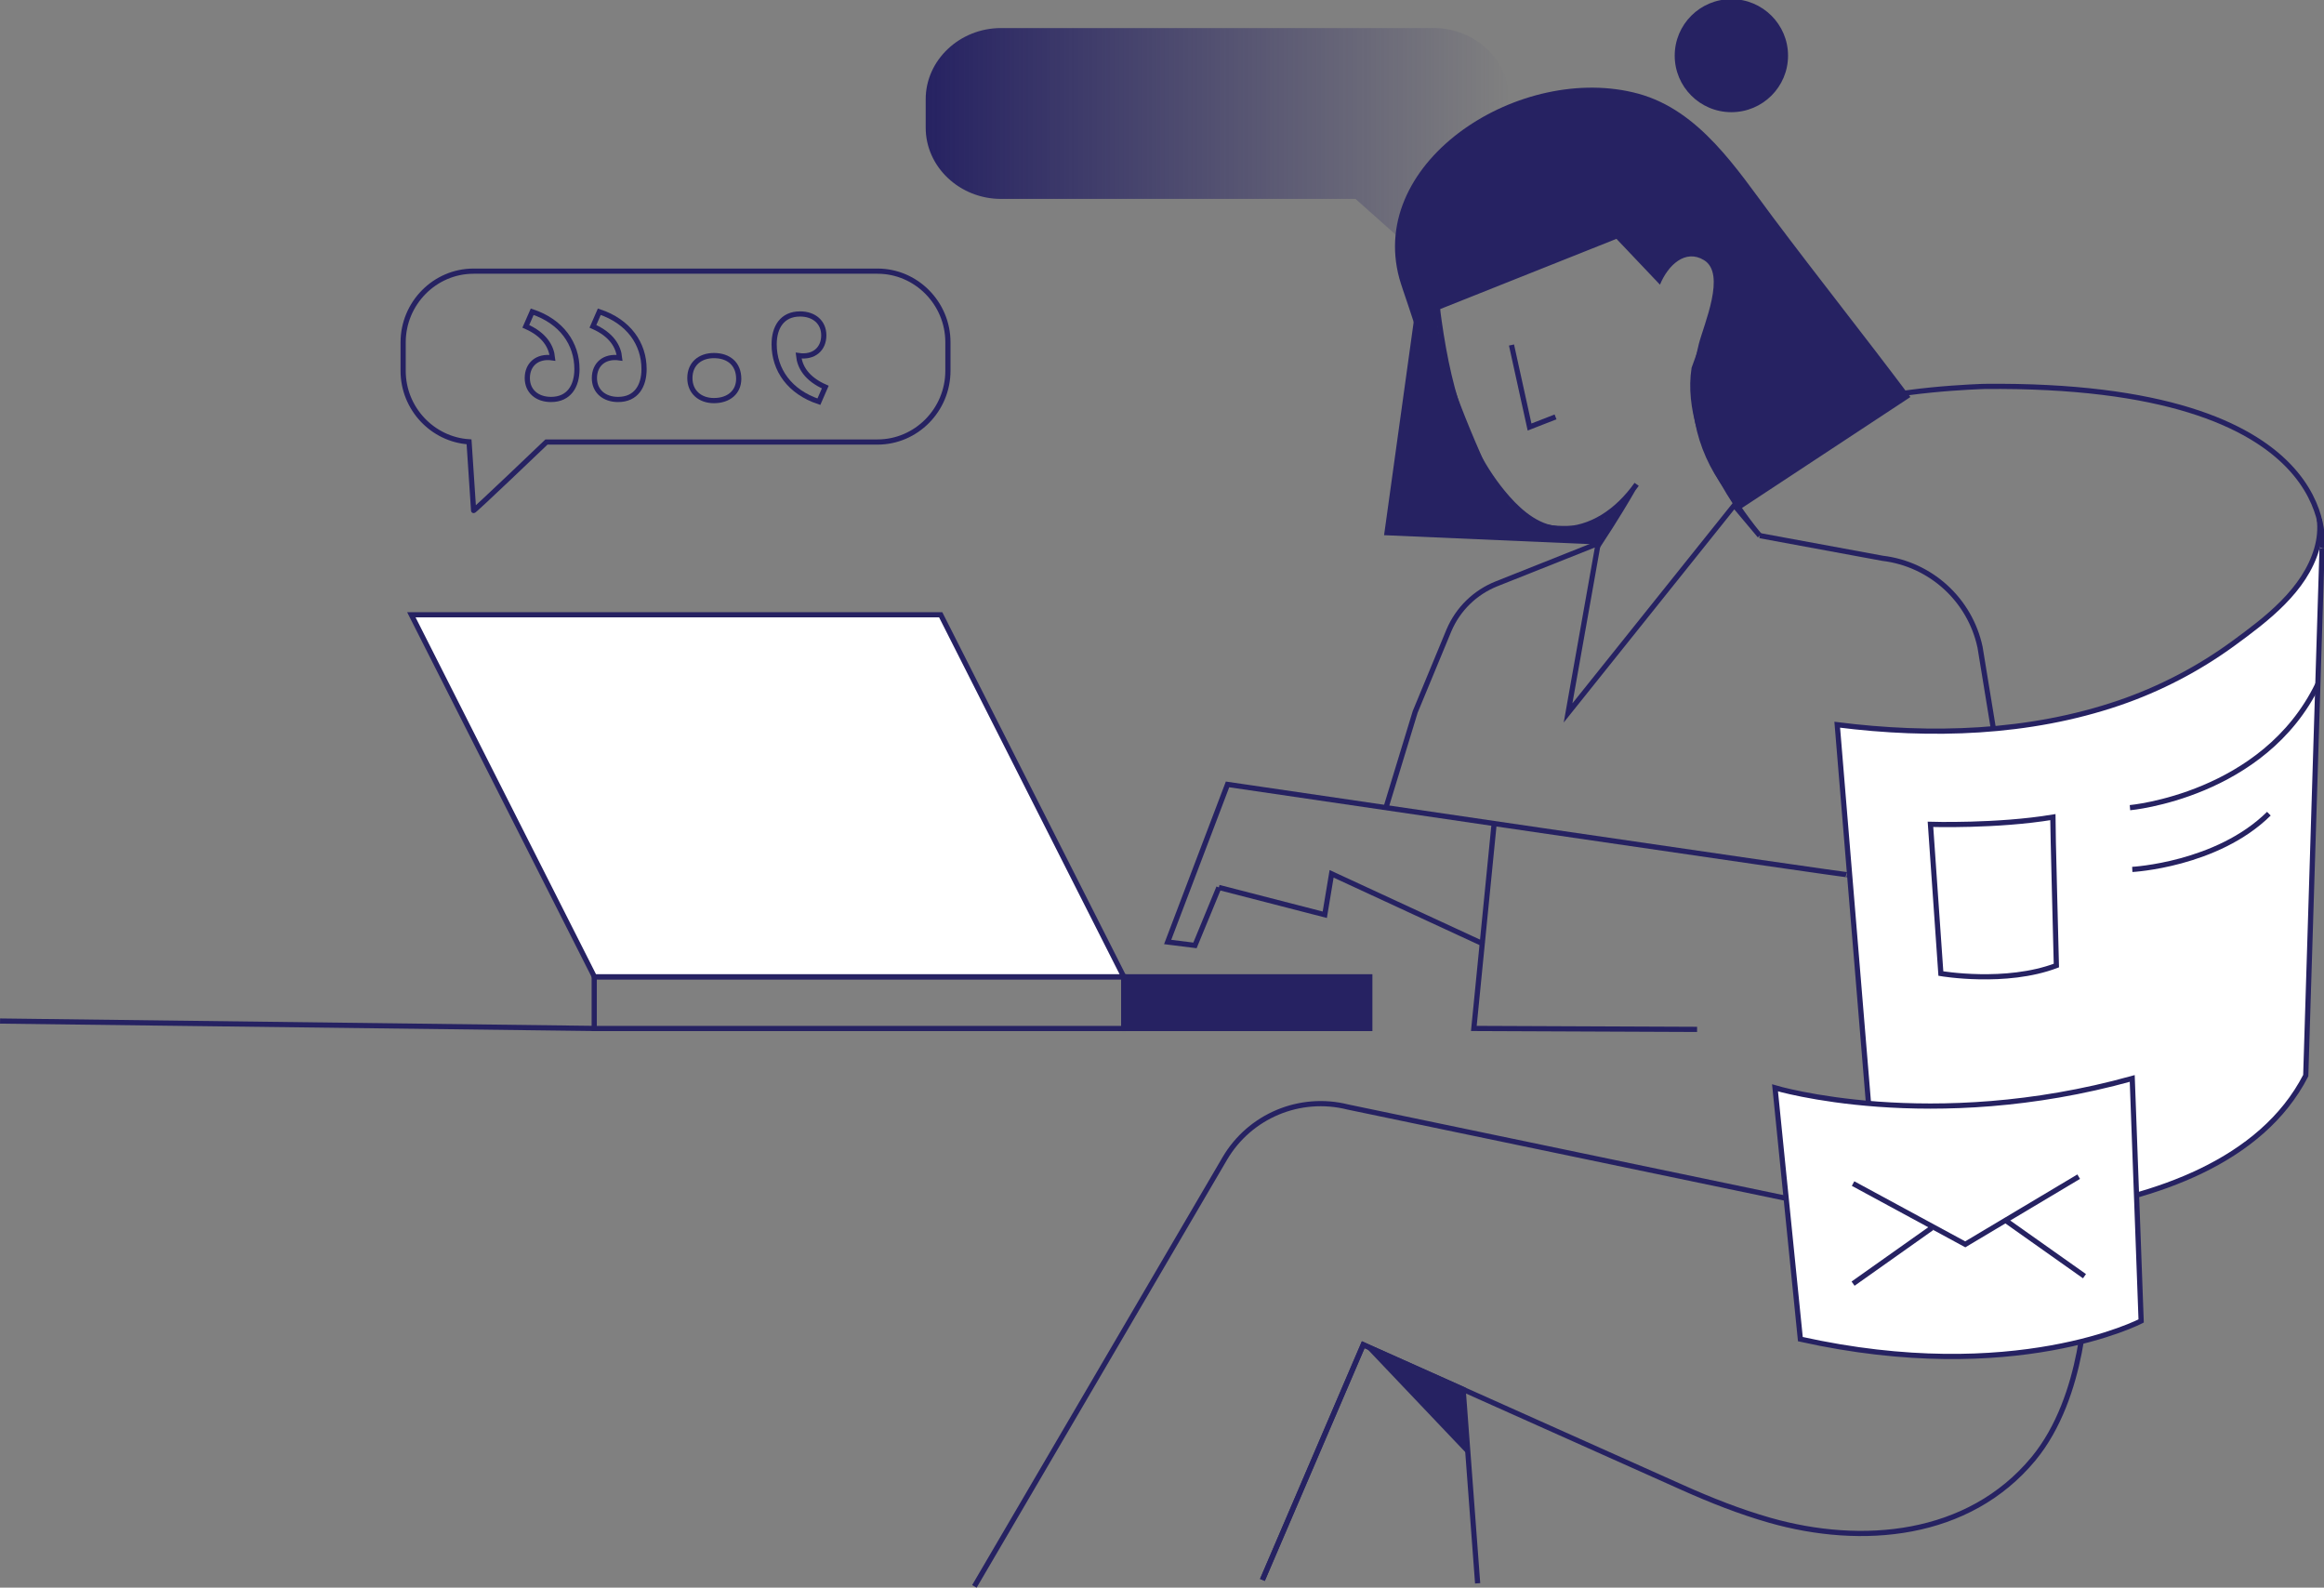 <svg width="448" height="306" viewBox="0 0 448 306" fill="none" xmlns="http://www.w3.org/2000/svg">
<rect x="0" y="0" width="448" height="306" fill="#808080" stroke="none"/>
<g clip-path="url(#clip0)">
<path d="M356.037 168.573C358.288 169.087 236.633 151.188 236.633 151.188L225.09 181.562L230.356 182.219L234.964 171.047" stroke="#262262" stroke-miterlimit="10"/>
<path d="M331.756 56.658L326.576 71.008C324.229 86.138 339.236 103.247 339.236 103.247L334.313 97.386L302.277 137.409L308.087 104.732L288.492 112.525C284.361 114.172 281.06 117.388 279.324 121.47L272.808 137.209L267.17 155.679" stroke="#262262" stroke-miterlimit="10"/>
<path d="M333.759 21.621C339.792 21.621 344.683 16.743 344.683 10.726C344.683 4.708 339.792 -0.17 333.759 -0.17C327.727 -0.17 322.836 4.708 322.836 10.726C322.836 16.743 327.727 21.621 333.759 21.621Z" fill="#262262"/>
<path d="M315.5 93.351C311.693 98.699 306.627 101.972 301.066 101.972C296.849 101.972 293.262 99.022 290.619 96.025C281.06 85.206 278.389 70.532 276.738 56.658" stroke="#262262" stroke-miterlimit="10"/>
<path d="M272.571 61.654L266.809 103.152L308.422 104.96L309.271 99.337C309.271 99.337 307.44 101.411 303.776 101.354C300.113 101.297 292.099 102.724 286.356 89.659C280.613 76.594 276.415 65.489 276.997 58.267C277.589 51.054 272.571 61.654 272.571 61.654Z" fill="#262262"/>
<path d="M169.164 52.262H91.288C83.819 52.262 77.713 58.438 77.713 65.993V71.475C77.713 78.726 83.361 84.701 90.42 85.158L91.298 98.395C91.136 98.785 105.341 85.196 105.341 85.196H169.155C176.624 85.196 182.73 79.02 182.73 71.465V65.984C182.74 58.438 176.624 52.262 169.164 52.262Z" stroke="#262262" stroke-miterlimit="10"/>
<path d="M192.986 5.406H276.357C284.352 5.406 290.896 11.582 290.896 19.138V24.619C290.896 31.87 284.857 37.846 277.292 38.303L276.348 51.539C276.519 51.929 261.303 38.341 261.303 38.341H192.986C184.992 38.341 178.447 32.165 178.447 24.609V19.128C178.447 11.582 184.992 5.406 192.986 5.406Z" fill="url(#paint0_linear)"/>
<path d="M158.803 64.632C158.803 67.23 156.924 68.972 153.947 68.534C154.167 70.704 155.464 73.016 159.089 74.605L157.859 77.422C152.211 75.547 149.234 71.275 149.234 66.364C149.234 63.11 150.751 60.512 154.233 60.512C156.914 60.512 158.803 62.101 158.803 64.632Z" stroke="#262262" stroke-miterlimit="10"/>
<path d="M114.585 72.873C114.585 70.275 116.464 68.534 119.441 68.972C119.222 66.802 117.924 64.49 114.299 62.901L115.529 60.084C121.177 61.959 124.154 66.231 124.154 71.141C124.154 74.396 122.637 76.993 119.155 76.993C116.474 76.993 114.585 75.404 114.585 72.873Z" stroke="#262262" stroke-miterlimit="10"/>
<path d="M101.649 72.873C101.649 70.275 103.529 68.534 106.505 68.972C106.286 66.802 104.989 64.49 101.363 62.901L102.594 60.084C108.242 61.959 111.218 66.231 111.218 71.141C111.218 74.396 109.701 76.993 106.219 76.993C103.538 76.993 101.649 75.404 101.649 72.873Z" stroke="#262262" stroke-miterlimit="10"/>
<path d="M142.404 73.016C142.404 75.547 140.515 77.212 137.625 77.212C134.944 77.212 132.988 75.547 132.988 72.873C132.988 70.123 134.944 68.534 137.625 68.534C140.449 68.534 142.404 70.123 142.404 73.016Z" stroke="#262262" stroke-miterlimit="10"/>
<path d="M187.834 305.762L236.097 223.308C240.915 215.086 250.598 211.033 259.852 213.373L400.998 242.777" stroke="#262262" stroke-miterlimit="10"/>
<path d="M281.346 267.48L282.052 267.794L262.791 259.182L243.357 304.515L262.791 259.182L324.4 286.74C329.829 289.167 335.381 291.365 341.096 293.001C358.955 298.102 379.447 296.275 391.963 281.202C402.028 269.069 402.085 249.391 402.085 249.391L381.698 124.753C379.752 115.618 372.206 108.719 362.904 107.606L339.235 103.238" stroke="#262262" stroke-miterlimit="10"/>
<path d="M243.357 304.516L262.791 259.182L281.346 267.48L282.052 267.794L284.847 305.172" stroke="#262262" stroke-miterlimit="10"/>
<path d="M277.655 59.561L273.152 64.299C272.703 62.178 270.328 55.764 269.756 53.67C263.516 30.832 293.367 11.934 315.834 18.062C327.635 21.288 334.809 32.593 341.707 41.795C350.732 53.832 359.241 64.49 368.266 76.527L335.134 98.347L333.76 96.472C333.331 95.768 332.978 95.007 332.491 94.341C326.719 86.433 324.687 77.26 327.473 66.345C328.465 62.453 332.796 52.766 328.484 50.14C324.907 47.951 321.549 51.073 319.994 54.869L311.179 45.582C311.045 45.401 312.963 45.525 312.743 45.582L277.655 59.561C277.617 59.57 277.655 59.903 277.75 60.484L277.655 59.561Z" fill="#262262"/>
<path d="M216.628 188.271H114.549V198.234H216.628V188.271Z" stroke="#262262" stroke-miterlimit="10"/>
<path d="M264.06 188.271H216.637V198.234H264.06V188.271Z" fill="#262262" stroke="#262262" stroke-miterlimit="10"/>
<path d="M216.636 188.271H114.586L79.297 118.492H181.338L216.636 188.271Z" fill="white" stroke="#262262" stroke-miterlimit="10"/>
<path d="M315.224 94.56C315.224 94.56 315.138 94.712 314.966 95.016C314.232 96.291 311.971 100.155 308.412 105.55V100.783" fill="#262262"/>
<path d="M262.791 259.182L282.997 280.441L282.052 267.794" fill="#262262"/>
<path d="M291.373 66.498L294.855 82.303L299.864 80.353" stroke="#262262" stroke-miterlimit="10"/>
<path d="M447.63 105.627L444.482 207.312C427.3 240.722 362.008 234.651 362.008 234.651L354.166 139.684C372.273 141.967 391.115 141.415 408.506 135.478C416.358 132.794 423.79 128.921 430.496 124.03C436.926 119.339 444.291 113.772 446.61 105.769C447.144 103.914 447.344 101.963 447.096 100.05" fill="white"/>
<path d="M447.63 105.627L444.482 207.312C427.3 240.722 362.008 234.651 362.008 234.651L354.166 139.684C372.273 141.967 391.115 141.415 408.506 135.478C416.358 132.794 423.79 128.921 430.496 124.03C436.926 119.339 444.291 113.772 446.61 105.769C447.144 103.914 447.344 101.963 447.096 100.05" stroke="#262262" stroke-miterlimit="10"/>
<path d="M356.035 78.469C363.868 75.005 382.518 74.481 382.518 74.481C452.094 73.768 447.629 105.627 447.629 105.627" stroke="#262262" stroke-miterlimit="10"/>
<path d="M288.034 158.658L284.113 198.224L327.149 198.405" stroke="#262262" stroke-miterlimit="10"/>
<path d="M342.174 209.672C342.174 209.672 372.13 218.674 411.034 207.864L412.751 254.605C412.751 254.605 388.443 267.309 347.058 258.107L342.174 209.672Z" fill="white" stroke="#262262" stroke-miterlimit="10"/>
<path d="M396.409 186.101C396.409 186.101 395.693 158.315 395.722 157.497C384.941 159.286 372.139 158.886 372.139 158.886L374.142 187.643C374.142 187.643 386.649 189.803 396.409 186.101Z" stroke="#262262" stroke-miterlimit="10"/>
<path d="M410.596 155.67C410.596 155.67 436.392 153.377 446.81 131.88" stroke="#262262" stroke-miterlimit="10"/>
<path d="M357.219 228.123L378.846 239.837L400.712 226.791" stroke="#262262" stroke-miterlimit="10"/>
<path d="M357.219 247.411L372.387 236.678" stroke="#262262" stroke-miterlimit="10"/>
<path d="M401.829 245.974L386.65 235.241" stroke="#262262" stroke-miterlimit="10"/>
<path d="M0.01 196.797L114.548 198.224" stroke="#262262" stroke-miterlimit="10"/>
<path d="M411.043 167.574C411.043 167.574 427.366 166.708 437.374 156.831" stroke="#262262" stroke-miterlimit="10"/>
<path d="M234.963 171.048L255.379 176.31L256.695 168.421L286.012 181.981" stroke="#262262" stroke-miterlimit="10"/>
</g>
<defs>
<linearGradient id="paint0_linear" x1="178.449" y1="28.48" x2="290.897" y2="28.48" gradientUnits="userSpaceOnUse">
<stop offset="0.001" stop-color="#262262"/>
<stop offset="1" stop-color="#262262" stop-opacity="0"/>
</linearGradient>
<clipPath id="clip0">
<rect width="448" height="306" fill="white"/>
</clipPath>
</defs>
</svg>
